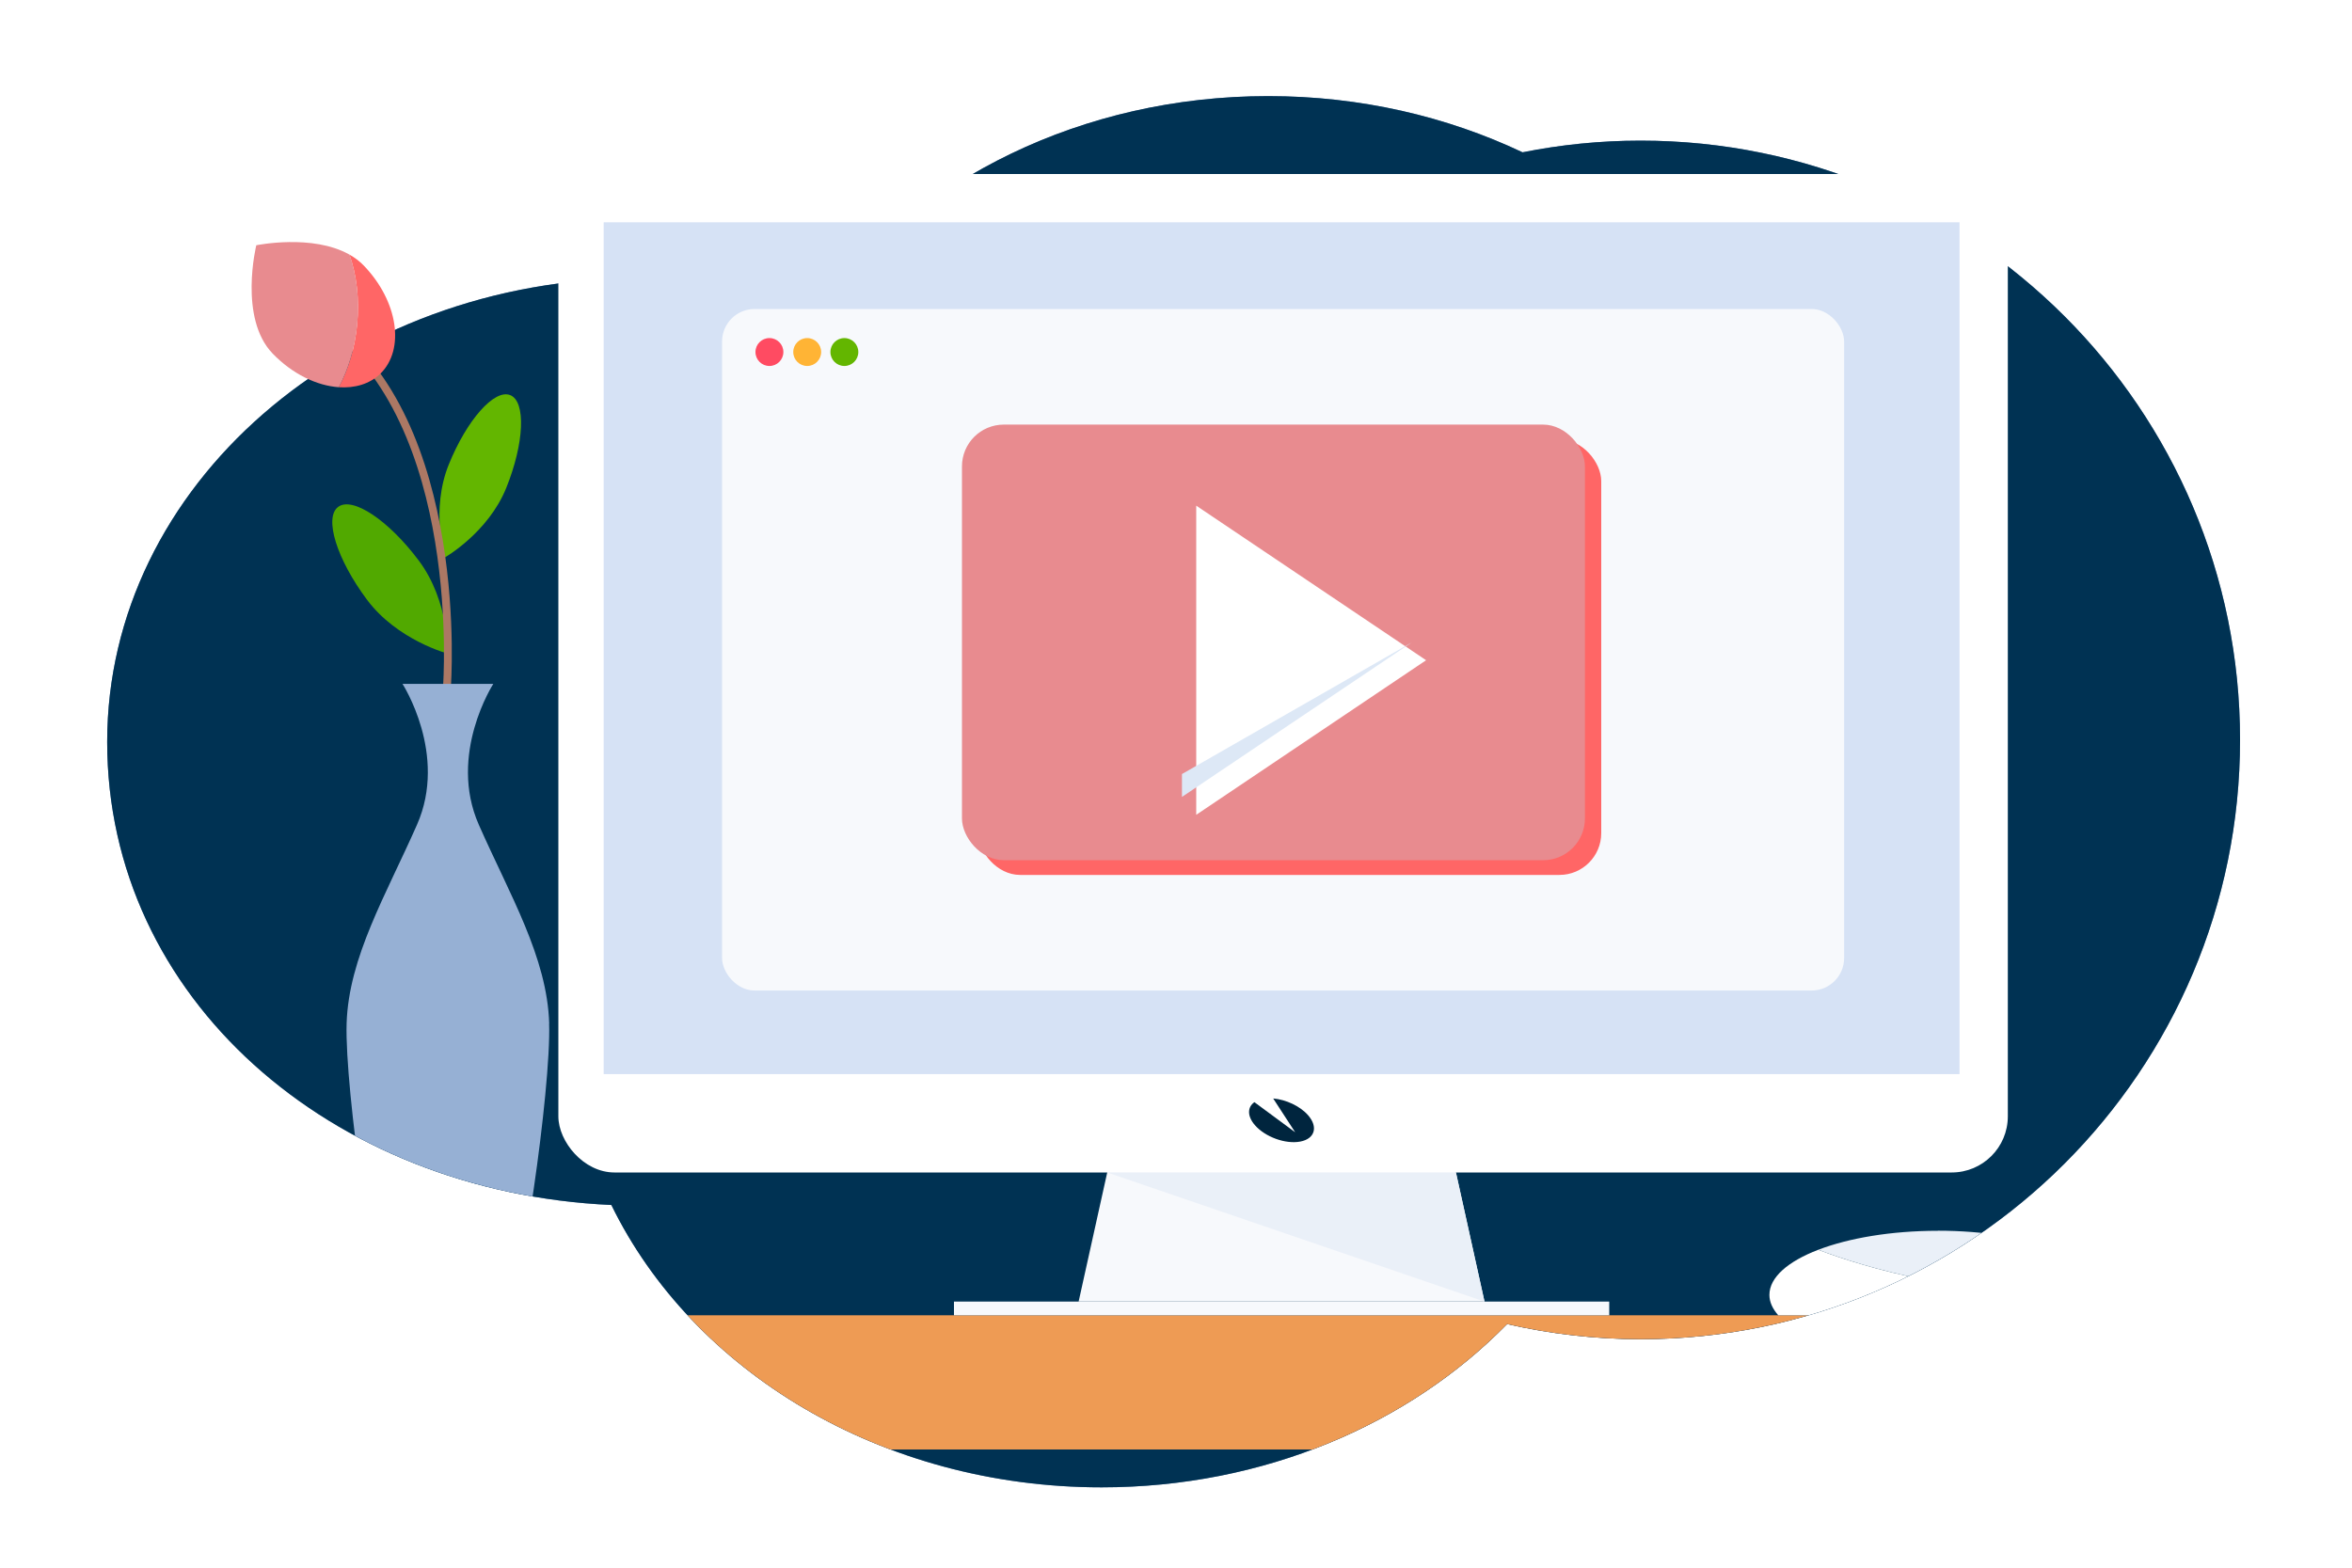 <?xml version="1.0" encoding="UTF-8"?><svg id="Layer_1" xmlns="http://www.w3.org/2000/svg" xmlns:xlink="http://www.w3.org/1999/xlink" viewBox="0 0 300 200"><defs><style>.cls-1{clip-path:url(#clippath);}.cls-2{fill:#f7f9fc;}.cls-3{fill:#003253;}.cls-4{fill:#00253e;}.cls-5{fill:#eaf0f8;}.cls-6{fill:#e88b8f;}.cls-7{fill:#ff4b62;}.cls-8,.cls-9{fill:#fff;}.cls-10{fill:#ee9b54;}.cls-11{fill:#ffb435;}.cls-12{fill:#f66;}.cls-13{fill:#96b0d4;}.cls-14{fill:#dde8f6;}.cls-15{fill:#d6e2f5;}.cls-16{fill:#6d89ad;}.cls-17{fill:#63b600;}.cls-18{fill:#51a900;}.cls-19{fill:none;stroke:#ac7864;stroke-miterlimit:10;}.cls-9{filter:url(#drop-shadow-2);}</style><clipPath id="clippath"><path class="cls-16" d="m209.25,17.94c-5.15,0-10.19.52-15.05,1.49-9.64-4.57-20.69-7.17-32.44-7.17-23.8,0-44.73,10.66-56.86,26.8-7.27-2.31-15.12-3.58-23.31-3.58-37.51,0-67.92,26.49-67.92,59.17s28.48,57.45,64.31,59.08c10.34,21.18,34.44,36.02,62.53,36.02,20.72,0,39.26-8.09,51.72-20.83,5.48,1.25,11.17,1.93,17.03,1.93,42.23,0,76.46-34.23,76.46-76.46S251.48,17.94,209.25,17.94Z"/></clipPath><filter id="drop-shadow-2" filterUnits="userSpaceOnUse"><feOffset dx="1.82" dy="2.28"/><feGaussianBlur result="blur" stdDeviation="2.28"/><feFlood flood-color="#0062a3" flood-opacity=".6"/><feComposite in2="blur" operator="in"/><feComposite in="SourceGraphic"/></filter></defs><g><path class="cls-16" d="m209.25,17.94c-5.15,0-10.19.52-15.05,1.49-9.64-4.57-20.69-7.17-32.44-7.17-23.8,0-44.73,10.66-56.86,26.8-7.27-2.31-15.12-3.58-23.31-3.58-37.51,0-67.92,26.49-67.92,59.17s28.48,57.45,64.31,59.08c10.34,21.18,34.44,36.02,62.53,36.02,20.72,0,39.26-8.09,51.72-20.83,5.48,1.25,11.17,1.93,17.03,1.93,42.23,0,76.46-34.23,76.46-76.46S251.48,17.94,209.25,17.94Z"/><g class="cls-1"><rect class="cls-3" x="13" y="-6" width="300" height="200"/><rect class="cls-10" x="13" y="167.8" width="300" height="17.12"/><path class="cls-18" d="m46.81,76.51c-3.86-5.17-5.51-10.47-3.68-11.84s6.45,1.71,10.31,6.88,3.68,11.84,3.68,11.84c0,0-6.45-1.71-10.31-6.88Z"/><path class="cls-17" d="m57.23,59.29c2.31-5.72,5.83-9.69,7.85-8.88s1.8,6.12-.51,11.84-7.85,8.88-7.85,8.88c0,0-1.8-6.12.51-11.84Z"/><path class="cls-19" d="m57.01,87.59s2.54-33.9-15.74-46.49"/><path class="cls-13" d="m70.05,130.56c-.26-8.45-5.02-16.37-8.98-25.35-3.96-8.98,1.85-17.96,1.85-17.96h-11.58s5.81,8.98,1.85,17.96c-3.96,8.98-8.71,16.9-8.98,25.35-.26,8.45,3.7,35.39,5.41,37.23h15.01c1.72-1.85,5.68-28.78,5.41-37.23Z"/><g><path class="cls-5" d="m247.17,157.02c-5.96,0-11.35.93-15.25,2.42,5.93,2.26,18.65,6.08,36.71,5.92,0-.06.02-.11.02-.17,0-4.52-9.62-8.18-21.48-8.18Z"/><path class="cls-8" d="m225.69,165.2c0,.91.41,1.78,1.13,2.6h40.7c.68-.77,1.06-1.59,1.11-2.44-18.06.16-30.78-3.66-36.71-5.92-3.85,1.48-6.23,3.51-6.23,5.76Z"/></g></g></g><g><rect class="cls-2" x="121.68" y="166.05" width="83.58" height="1.75"/><rect class="cls-5" x="184.27" y="89.8" width="1.35" height="1.35" rx=".67" ry=".67"/><rect class="cls-5" x="184.27" y="89.8" width="1.35" height="1.35" rx=".67" ry=".67"/><polygon class="cls-2" points="163.47 49.16 137.58 166.05 189.35 166.05 163.47 49.16"/><rect class="cls-8" x="71.22" y="22.2" width="184.88" height="127.38" rx="7.16" ry="7.16"/><rect class="cls-5" x="184.27" y="89.8" width="1.35" height="1.35" rx=".67" ry=".67"/><rect class="cls-15" x="77" y="28.36" width="172.94" height="108.67"/><path class="cls-4" d="m162.4,140.14c1.63.14,3.43.97,4.45,2.14,1.31,1.5.86,3.01-1.01,3.36-1.87.35-4.45-.58-5.77-2.09-1-1.15-.98-2.3-.07-2.94l5.2,3.84-2.81-4.32Z"/><polygon class="cls-5" points="141.23 149.58 189.35 166.05 185.71 149.58 141.23 149.58"/><rect class="cls-2" x="92.1" y="39.42" width="143.12" height="86.95" rx="4.15" ry="4.15"/><circle class="cls-7" cx="98.14" cy="44.91" r="1.78"/><circle class="cls-11" cx="102.96" cy="44.91" r="1.78"/><circle class="cls-17" cx="107.7" cy="44.91" r="1.78"/></g><g><path class="cls-12" d="m46.41,33.89c-.54-.57-1.17-1.03-1.84-1.41.91,2.57,1.3,5.65.98,8.93-.29,3.01-1.13,5.74-2.34,7.99,2.04.14,3.92-.4,5.28-1.7,3.21-3.1,2.28-9.28-2.08-13.81Z"/><path class="cls-6" d="m44.57,32.48c-4.72-2.67-11.88-1.19-11.88-1.19,0,0-2.28,9.28,2.08,13.81,2.53,2.62,5.64,4.11,8.45,4.3,1.2-2.25,2.05-4.98,2.34-7.99.32-3.28-.08-6.36-.98-8.93Z"/></g><rect class="cls-12" x="124.78" y="56.05" width="79.46" height="55.57" rx="5.33" ry="5.33"/><rect class="cls-6" x="122.7" y="54.17" width="79.46" height="55.57" rx="5.33" ry="5.33"/><g><polygon class="cls-9" points="180.08 81.95 150.76 62.23 150.76 101.67 180.08 81.95"/><polygon class="cls-14" points="180.08 81.95 150.76 98.75 150.76 101.67 180.08 81.95"/></g></svg>